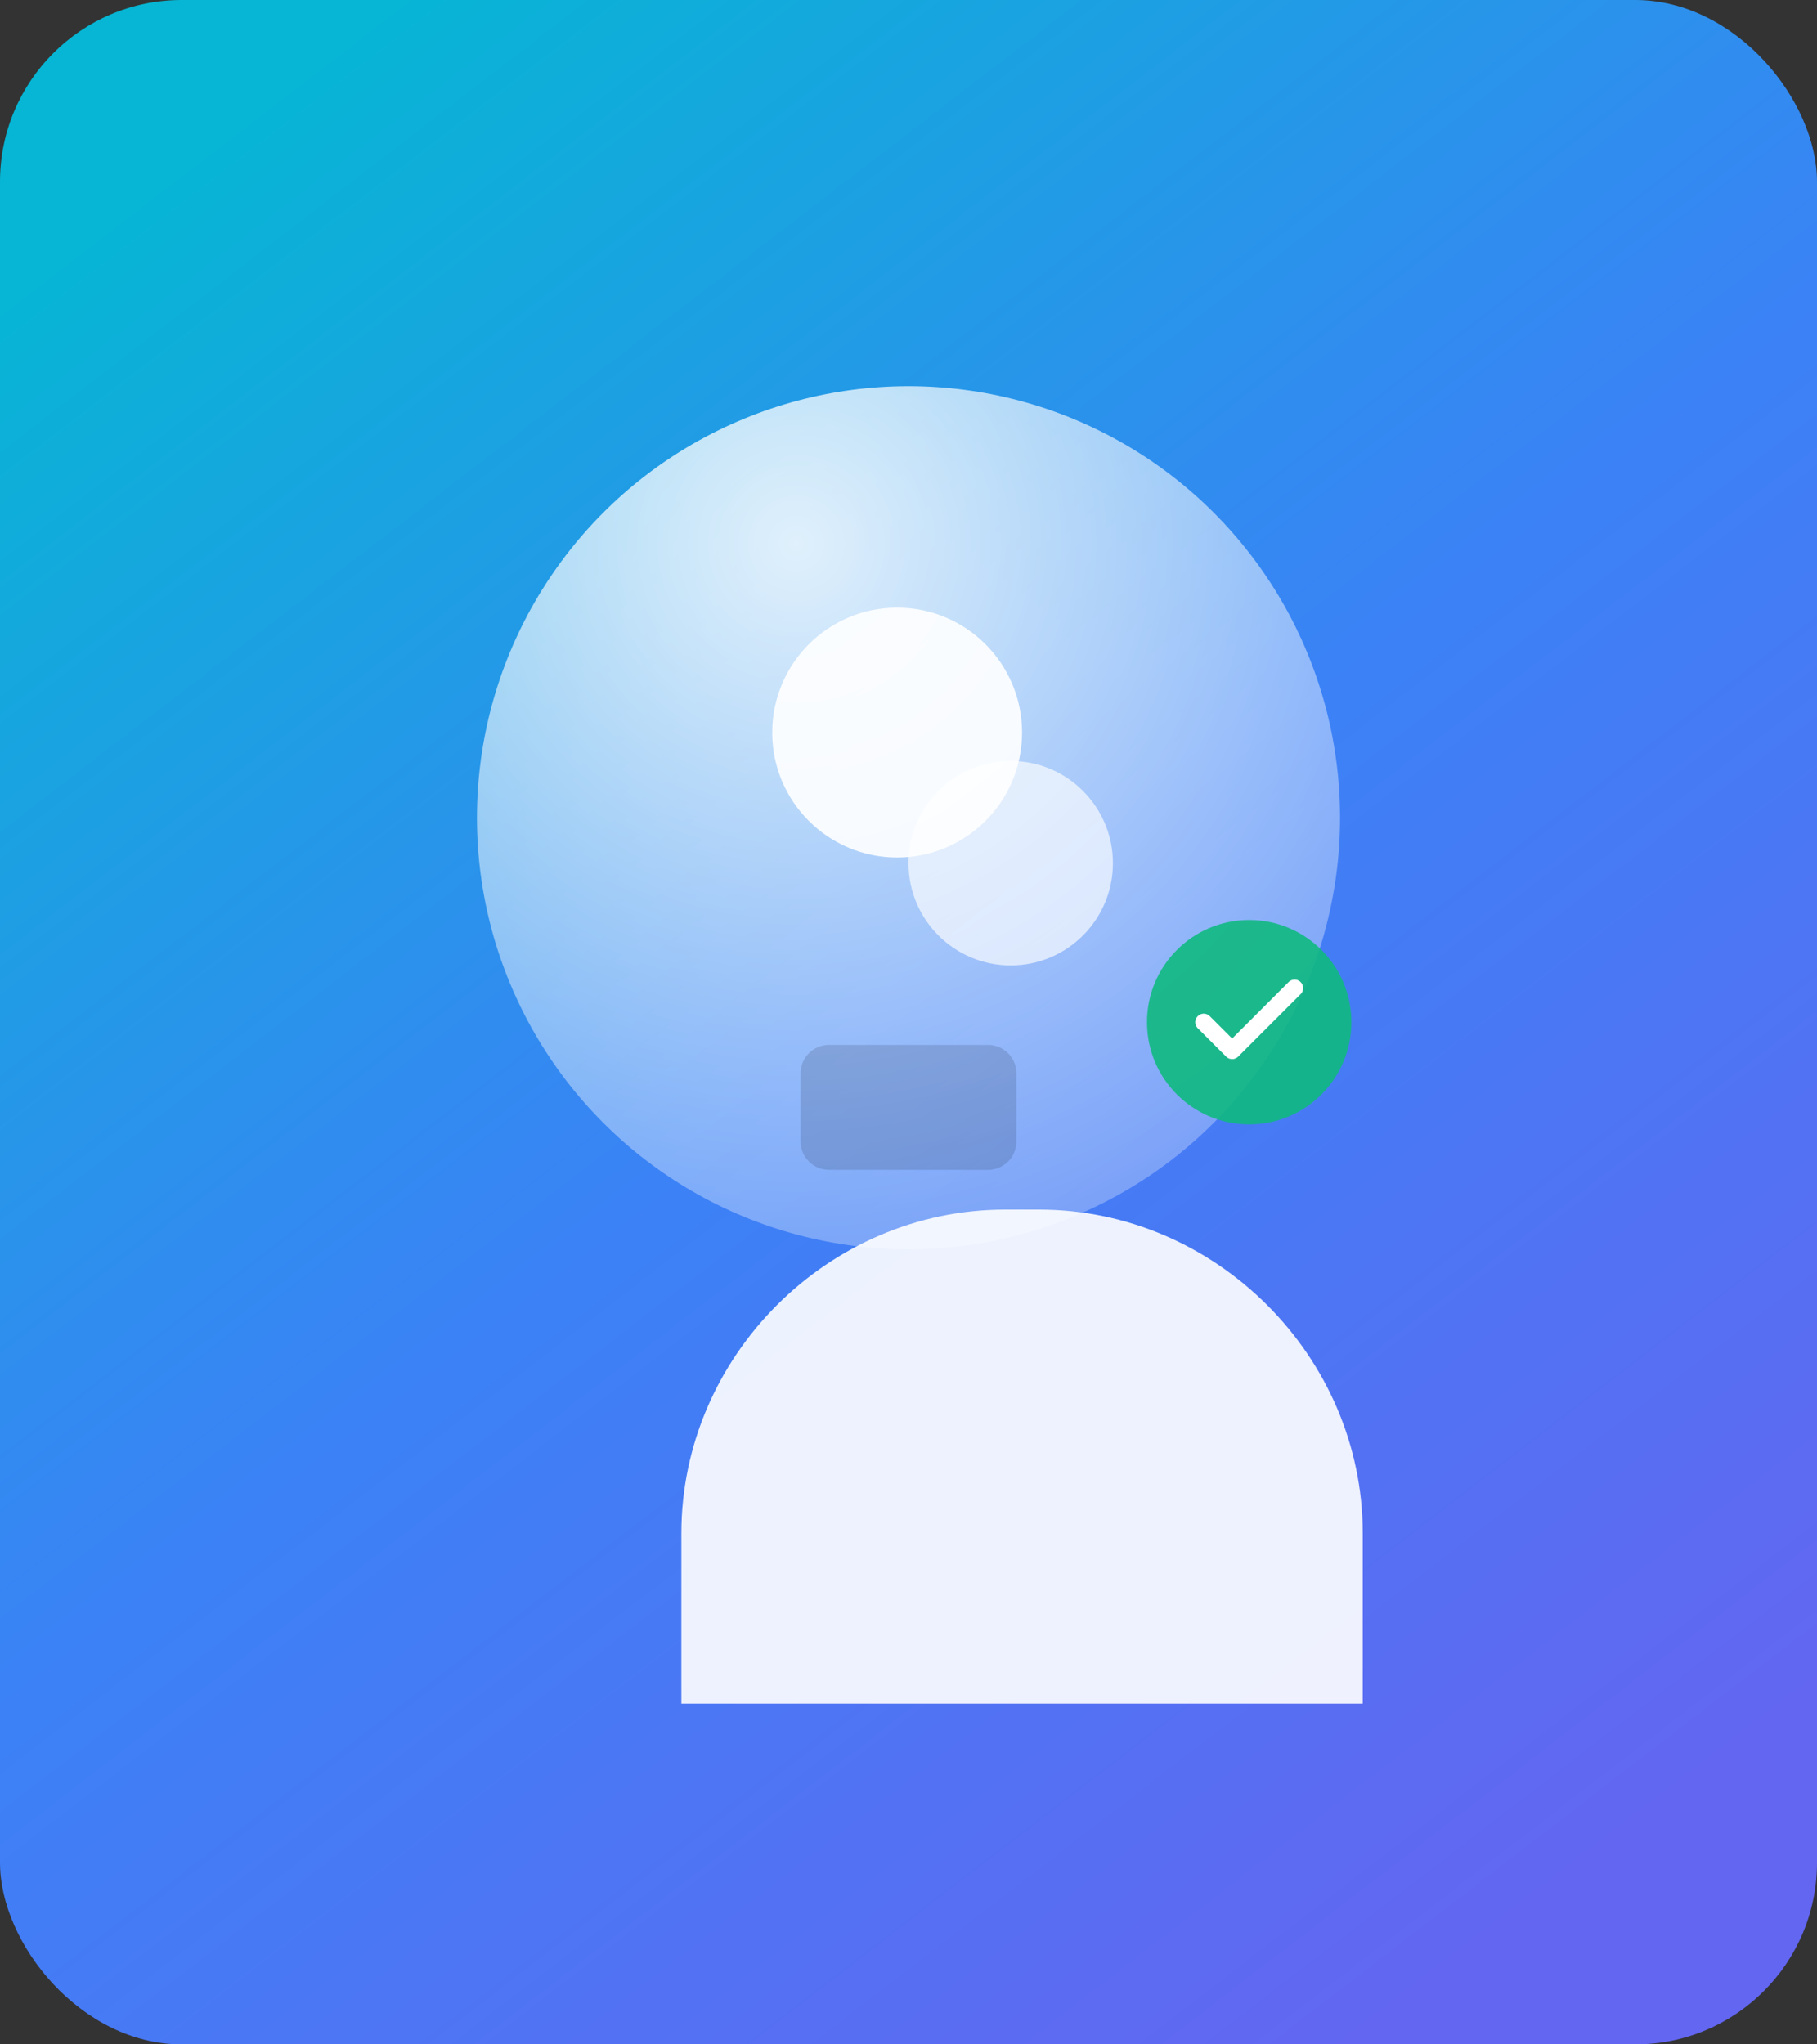 <svg width="320" height="360" viewBox="0 0 320 360" fill="none" xmlns="http://www.w3.org/2000/svg">
  <rect x="0" y="0" width="320" height="360" fill="#333333" stroke="none"/>
  <rect width="320" height="360" rx="32" fill="url(#paint0_linear)"/>
  <circle cx="160" cy="144" r="76" fill="url(#paint1_radial)" opacity="0.9"/>
  <path d="M120 270C120 238.863 145.863 213 177 213H183C214.137 213 240 238.863 240 270V300H120V270Z" fill="white" fill-opacity="0.9"/>
  <path d="M174 206H146C143.239 206 141 203.761 141 201V189C141 186.239 143.239 184 146 184H174C176.761 184 179 186.239 179 189V201C179 203.761 176.761 206 174 206Z" fill="#0F172A" fill-opacity="0.15"/>
  <path d="M180 129C180 141.15 170.15 151 158 151C145.85 151 136 141.15 136 129C136 116.85 145.85 107 158 107C170.15 107 180 116.85 180 129Z" fill="white" fill-opacity="0.9"/>
  <path d="M196 152C196 161.941 187.941 170 178 170C168.059 170 160 161.941 160 152C160 142.059 168.059 134 178 134C187.941 134 196 142.059 196 152Z" fill="white" fill-opacity="0.65"/>
  <!-- Testing badge/icon -->
  <circle cx="220" cy="180" r="18" fill="#10B981" opacity="0.9"/>
  <path d="M212 180 L 217 185 L 228 174" stroke="white" stroke-width="3" fill="none" stroke-linecap="round" stroke-linejoin="round"/>
  <defs>
    <linearGradient id="paint0_linear" x1="32" y1="24" x2="272" y2="336" gradientUnits="userSpaceOnUse">
      <stop stop-color="#06B6D4"/>
      <stop offset="0.5" stop-color="#3B82F6"/>
      <stop offset="1" stop-color="#6366F1"/>
    </linearGradient>
    <radialGradient id="paint1_radial" cx="0" cy="0" r="1" gradientUnits="userSpaceOnUse" gradientTransform="translate(140 96) rotate(48.079) scale(142.27)">
      <stop stop-color="white" stop-opacity="0.95"/>
      <stop offset="1" stop-color="white" stop-opacity="0.25"/>
    </radialGradient>
  </defs>
</svg>
